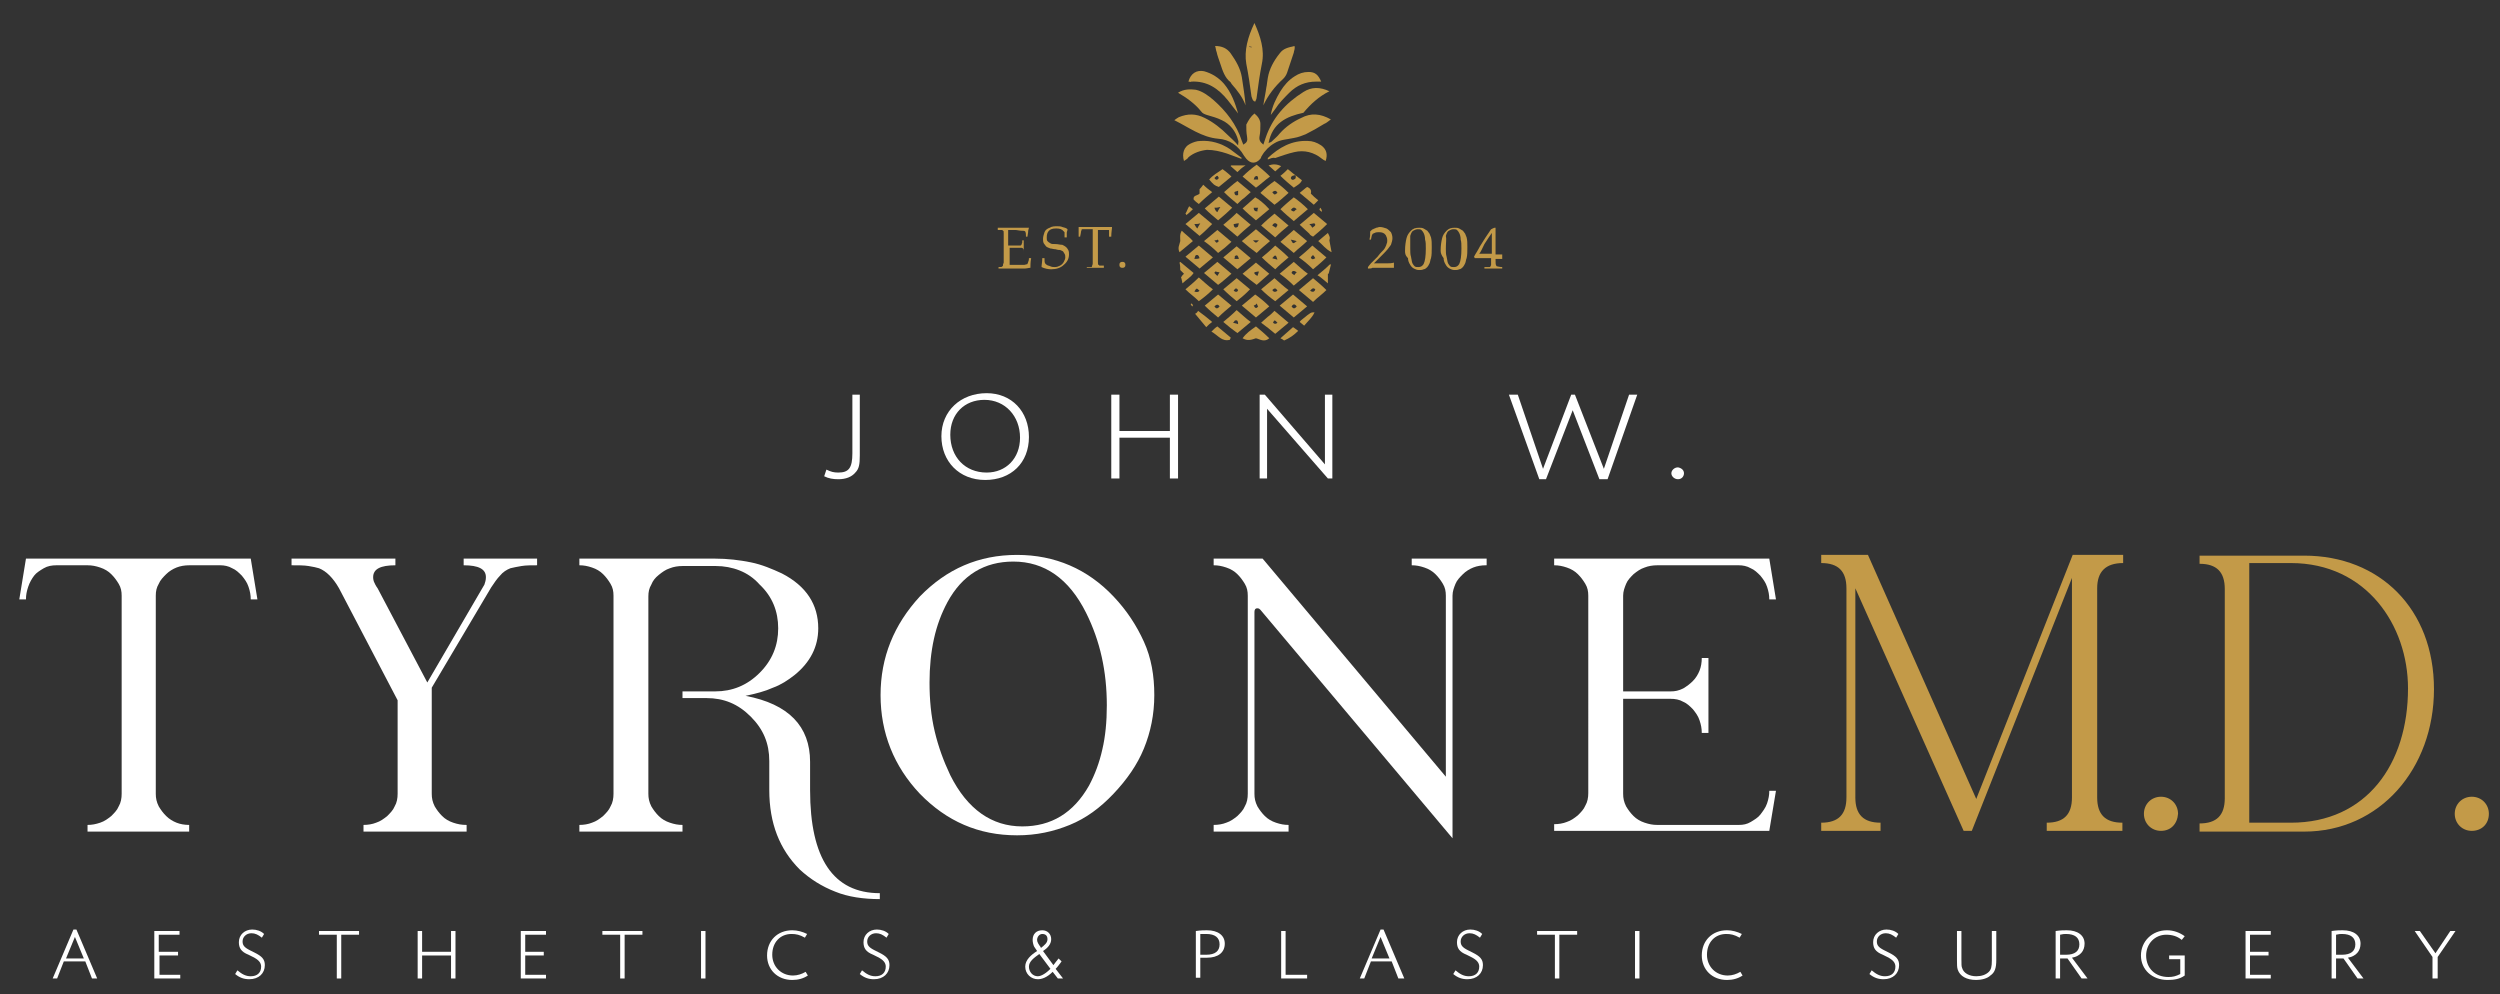 <?xml version="1.0" encoding="utf-8"?>
<!-- Generator: Adobe Illustrator 22.1.0, SVG Export Plug-In . SVG Version: 6.00 Build 0)  -->
<svg version="1.1" id="Layer_1" xmlns="http://www.w3.org/2000/svg" xmlns:xlink="http://www.w3.org/1999/xlink" x="0px" y="0px"
	 viewBox="0 0 337 134" style="enable-background:new 0 0 337 134;" xml:space="preserve">
<rect x="0" y="0" width="337" height="134" fill="#333333" stroke="none"/>
<style type="text/css">
	.st0{fill:#FFFFFF;}
	.st1{fill:#C39A48;}
</style>
<g>
	<g>
		<path class="st0" d="M12.4,131.9l-0.9-2.3H8.6l-0.9,2.3H7.1l2.8-6.6h0.4l2.8,6.6H12.4z M10.1,126.3l-1.2,2.9h2.4L10.1,126.3z"/>
		<path class="st0" d="M20.8,131.9v-6.4h3.4v0.5h-2.8v2.3H24v0.5h-2.5v2.6h2.8v0.5H20.8z"/>
		<path class="st0" d="M32,130.8c0.6,0.5,1.1,0.8,1.8,0.8c0.9,0,1.4-0.5,1.4-1.3c0-0.5-0.3-0.9-1.1-1.3l-0.6-0.3
			c-1-0.4-1.3-0.9-1.3-1.7c0-1,0.8-1.7,1.8-1.7c0.6,0,1.2,0.2,1.6,0.6l-0.3,0.5c-0.5-0.4-0.9-0.6-1.4-0.6c-0.7,0-1.2,0.5-1.2,1.1
			c0,0.5,0.2,0.8,1,1.2l0.6,0.3c1,0.5,1.4,0.9,1.4,1.7c0,1.1-0.8,1.9-2.1,1.9c-0.7,0-1.3-0.2-1.9-0.7L32,130.8z"/>
		<path class="st0" d="M45.4,131.9V126H43v-0.5h5.4v0.5H46v5.9H45.4z"/>
		<path class="st0" d="M60.8,131.9v-3.1h-3.9v3.1h-0.6v-6.4h0.6v2.8h3.9v-2.8h0.6v6.4H60.8z"/>
		<path class="st0" d="M70.2,131.9v-6.4h3.4v0.5h-2.8v2.3h2.5v0.5h-2.5v2.6h2.8v0.5H70.2z"/>
		<path class="st0" d="M83.6,131.9V126h-2.4v-0.5h5.4v0.5h-2.4v5.9H83.6z"/>
		<path class="st0" d="M94.5,131.9v-6.4h0.6v6.4H94.5z"/>
		<path class="st0" d="M108.9,131.5c-0.6,0.4-1.3,0.6-2.1,0.6c-2,0-3.4-1.4-3.4-3.3c0-2,1.4-3.4,3.4-3.4c0.7,0,1.4,0.2,2,0.5
			l-0.3,0.5c-0.7-0.4-1.2-0.5-1.8-0.5c-1.5,0-2.6,1.1-2.6,2.8c0,1.6,1.2,2.8,2.8,2.8c0.6,0,1.2-0.2,1.7-0.5L108.9,131.5z"/>
		<path class="st0" d="M116.2,130.8c0.6,0.5,1.1,0.8,1.8,0.8c0.9,0,1.4-0.5,1.4-1.3c0-0.5-0.3-0.9-1.1-1.3l-0.6-0.3
			c-1-0.4-1.3-0.9-1.3-1.7c0-1,0.8-1.7,1.8-1.7c0.6,0,1.2,0.2,1.6,0.6l-0.3,0.5c-0.5-0.4-0.9-0.6-1.4-0.6c-0.7,0-1.2,0.5-1.2,1.1
			c0,0.5,0.2,0.8,1,1.2l0.6,0.3c1,0.5,1.4,0.9,1.4,1.7c0,1.1-0.8,1.9-2.1,1.9c-0.7,0-1.3-0.2-1.9-0.7L116.2,130.8z"/>
		<path class="st0" d="M139.8,128.2l-0.4-0.6c-0.1-0.2-0.2-0.6-0.2-0.9c0-0.8,0.5-1.3,1.3-1.3c0.7,0,1.2,0.5,1.2,1.2
			c0,0.7-0.5,1.2-1.1,1.6l1.4,1.9c0.2-0.3,0.4-0.5,0.7-0.9l0.4,0.4c-0.3,0.4-0.5,0.7-0.8,1l1,1.3h-0.7l-0.7-0.9c-0.8,0.8-1.5,1-2,1
			c-0.9,0-1.7-0.7-1.7-1.7C138.2,129.4,139,128.7,139.8,128.2z M141.6,130.6l-1.5-2c-0.7,0.5-1.4,1-1.4,1.7c0,0.7,0.5,1.3,1.2,1.3
			C140.1,131.6,140.7,131.5,141.6,130.6z M140.3,127.8c0.5-0.4,0.9-0.7,0.9-1.2c0-0.5-0.3-0.7-0.7-0.7c-0.4,0-0.7,0.4-0.7,0.8
			c0,0.3,0.2,0.6,0.5,1L140.3,127.8z"/>
		<path class="st0" d="M161.2,131.9v-6.4c0.7-0.1,1.1-0.1,1.5-0.1c1.5,0,2.4,0.7,2.4,1.8c0,1.2-0.9,1.9-2.4,1.9c-0.2,0-0.6,0-0.9,0
			v2.7H161.2z M161.8,128.7c0.3,0,0.5,0,0.8,0c1.2,0,1.8-0.5,1.8-1.4c0-0.9-0.6-1.4-1.8-1.4c-0.2,0-0.4,0-0.8,0V128.7z"/>
		<path class="st0" d="M172.7,131.9v-6.4h0.6v5.9h2.9v0.5H172.7z"/>
		<path class="st0" d="M188.5,131.9l-0.9-2.3h-2.8l-0.9,2.3h-0.6l2.8-6.6h0.4l2.8,6.6H188.5z M186.1,126.3l-1.2,2.9h2.4L186.1,126.3
			z"/>
		<path class="st0" d="M196.2,130.8c0.6,0.5,1.1,0.8,1.8,0.8c0.9,0,1.4-0.5,1.4-1.3c0-0.5-0.3-0.9-1.1-1.3l-0.6-0.3
			c-1-0.4-1.3-0.9-1.3-1.7c0-1,0.8-1.7,1.8-1.7c0.6,0,1.2,0.2,1.6,0.6l-0.3,0.5c-0.5-0.4-0.9-0.6-1.4-0.6c-0.7,0-1.2,0.5-1.2,1.1
			c0,0.5,0.2,0.8,1,1.2l0.6,0.3c1,0.5,1.4,0.9,1.4,1.7c0,1.1-0.8,1.9-2.1,1.9c-0.7,0-1.3-0.2-1.9-0.7L196.2,130.8z"/>
		<path class="st0" d="M209.6,131.9V126h-2.4v-0.5h5.4v0.5h-2.4v5.9H209.6z"/>
		<path class="st0" d="M220.4,131.9v-6.4h0.6v6.4H220.4z"/>
		<path class="st0" d="M234.9,131.5c-0.6,0.4-1.3,0.6-2.1,0.6c-2,0-3.4-1.4-3.4-3.3c0-2,1.4-3.4,3.4-3.4c0.7,0,1.4,0.2,2,0.5
			l-0.3,0.5c-0.7-0.4-1.2-0.5-1.8-0.5c-1.5,0-2.6,1.1-2.6,2.8c0,1.6,1.2,2.8,2.8,2.8c0.6,0,1.2-0.2,1.7-0.5L234.9,131.5z"/>
		<path class="st0" d="M252.3,130.8c0.6,0.5,1.1,0.8,1.8,0.8c0.9,0,1.4-0.5,1.4-1.3c0-0.5-0.3-0.9-1.1-1.3l-0.6-0.3
			c-1-0.4-1.3-0.9-1.3-1.7c0-1,0.8-1.7,1.8-1.7c0.6,0,1.2,0.2,1.6,0.6l-0.3,0.5c-0.5-0.4-0.9-0.6-1.4-0.6c-0.7,0-1.2,0.5-1.2,1.1
			c0,0.5,0.2,0.8,1,1.2l0.6,0.3c1,0.5,1.4,0.9,1.4,1.7c0,1.1-0.8,1.9-2.1,1.9c-0.7,0-1.3-0.2-1.9-0.7L252.3,130.8z"/>
		<path class="st0" d="M268.5,125.5h0.6v3.9c0,1.1-0.2,1.7-0.8,2.1c-0.4,0.4-1.2,0.6-1.9,0.6c-1.3,0-2.2-0.5-2.5-1.4
			c-0.1-0.3-0.1-0.7-0.1-1.3v-3.9h0.6v3.8c0,0.7,0,1,0.1,1.2c0.2,0.7,1,1.1,1.9,1.1c0.7,0,1.3-0.2,1.7-0.6c0.3-0.3,0.4-0.7,0.4-1.5
			V125.5z"/>
		<path class="st0" d="M280.6,131.9l-1.9-2.7h-0.1c-0.2,0-0.6,0-0.9,0v2.7h-0.6v-6.4c0.7-0.1,1.1-0.1,1.5-0.1c1.5,0,2.4,0.7,2.4,1.8
			c0,1-0.6,1.7-1.7,1.9l2.1,2.8H280.6z M277.7,128.7c0.3,0,0.5,0,0.8,0c1.2,0,1.8-0.5,1.8-1.4c0-0.9-0.6-1.4-1.8-1.4
			c-0.2,0-0.4,0-0.8,0.1V128.7z"/>
		<path class="st0" d="M293.8,129.3h-1.4v-0.5h2.1v2.7c-0.7,0.5-1.5,0.6-2.3,0.6c-2.1,0-3.6-1.4-3.6-3.3c0-1.9,1.5-3.4,3.5-3.4
			c0.9,0,1.7,0.3,2.4,0.8l-0.4,0.5c-0.6-0.5-1.3-0.7-2.1-0.7c-1.5,0-2.7,1.2-2.7,2.8c0,1.7,1.2,2.9,3,2.9c0.6,0,1-0.1,1.6-0.4V129.3
			z"/>
		<path class="st0" d="M302.7,131.9v-6.4h3.4v0.5h-2.8v2.3h2.5v0.5h-2.5v2.6h2.8v0.5H302.7z"/>
		<path class="st0" d="M317.8,131.9l-1.9-2.7h-0.1c-0.2,0-0.6,0-0.9,0v2.7h-0.6v-6.4c0.7-0.1,1.1-0.1,1.5-0.1c1.5,0,2.4,0.7,2.4,1.8
			c0,1-0.6,1.7-1.7,1.9l2.1,2.8H317.8z M314.9,128.7c0.3,0,0.5,0,0.8,0c1.2,0,1.8-0.5,1.8-1.4c0-0.9-0.6-1.4-1.8-1.4
			c-0.2,0-0.4,0-0.8,0.1V128.7z"/>
		<path class="st0" d="M327.9,131.9V129l-2.4-3.5h0.7l2.1,3l2-3h0.7l-2.4,3.5v2.9H327.9z"/>
	</g>
</g>
<g>
	<path class="st0" d="M114.8,53.2h1.1v8.2c0,1.2-0.1,1.8-0.6,2.3c-0.5,0.6-1.3,0.9-2.3,0.9c-0.7,0-1.3-0.1-1.9-0.4l0.3-0.9
		c0.6,0.3,1,0.4,1.6,0.4c1.4,0,1.9-0.6,1.9-2.6V53.2z"/>
	<path class="st0" d="M126.9,58.8c0-3.4,2.6-5.8,6.1-5.8c3.4,0,5.7,2.5,5.7,5.9c0,3.5-2.4,5.8-5.9,5.8
		C129.3,64.7,126.9,62.2,126.9,58.8z M137.5,59c0-2.9-2-5.1-4.8-5.1c-2.7,0-4.6,1.9-4.6,4.7c0,3,2,5.1,4.9,5.1
		C135.6,63.7,137.5,61.8,137.5,59z"/>
	<path class="st0" d="M157.7,64.5V59h-6.8v5.5h-1.1V53.2h1.1v4.9h6.8v-4.9h1.1v11.3H157.7z"/>
	<path class="st0" d="M179,64.5l-8.2-9.4v9.4h-1V53.2h0.7l8.1,9.4v-9.4h1v11.3H179z"/>
	<path class="st0" d="M215.6,64.6l-3.6-9.3l-3.6,9.3h-0.9l-4.1-11.4h1.2l3.4,10l3.8-10h0.5l3.9,10l3.4-10h1.1l-4,11.4H215.6z"/>
	<path class="st0" d="M227,63.8c0,0.4-0.3,0.8-0.8,0.8c-0.5,0-0.9-0.4-0.9-0.8c0-0.4,0.4-0.8,0.9-0.8C226.7,63.1,227,63.4,227,63.8z
		"/>
</g>
<path class="st0" d="M33.8,80.8c0-0.6-0.1-1.1-0.3-1.7c-0.2-0.6-0.5-1-0.9-1.5c-0.4-0.4-0.8-0.8-1.3-1c-0.5-0.3-1.1-0.4-1.6-0.4
	h-4.2c-0.6,0-1.2,0.1-1.7,0.3c-0.5,0.2-1,0.5-1.4,0.9c-0.4,0.4-0.8,0.8-1,1.3c-0.3,0.5-0.4,1-0.4,1.6V107c0,0.6,0.1,1.1,0.4,1.7
	c0.3,0.5,0.6,0.9,1,1.3c0.4,0.4,0.9,0.7,1.4,0.9c0.5,0.2,1.1,0.3,1.7,0.3v0.9H11.8v-0.9c0.6,0,1.1-0.1,1.7-0.3
	c0.6-0.2,1-0.5,1.5-0.9c0.4-0.4,0.8-0.8,1-1.3c0.3-0.5,0.4-1.1,0.4-1.7V80.3c0-0.6-0.1-1.1-0.4-1.6c-0.3-0.5-0.6-0.9-1-1.3
	c-0.4-0.4-0.9-0.7-1.5-0.9c-0.6-0.2-1.1-0.3-1.7-0.3H7.6c-0.6,0-1.2,0.1-1.7,0.4c-0.5,0.3-1,0.6-1.3,1C4.3,78,4,78.5,3.8,79.1
	c-0.2,0.6-0.3,1.1-0.3,1.7H2.6l0.9-5.5h30.3l0.9,5.5H33.8z"/>
<path class="st0" d="M72.5,76.2c-0.9,0-1.6,0-2.2,0.1s-1.1,0.2-1.5,0.3c-0.5,0.2-1,0.5-1.4,1c-0.4,0.4-0.8,1-1.2,1.6l-8,13.5V107
	c0,0.6,0.1,1.1,0.4,1.7c0.3,0.5,0.6,0.9,1,1.3c0.4,0.4,0.9,0.7,1.5,0.9c0.6,0.2,1.1,0.3,1.8,0.3v0.9H49v-0.9c0.6,0,1.2-0.1,1.7-0.3
	c0.6-0.2,1-0.5,1.5-0.9c0.4-0.4,0.8-0.8,1-1.3c0.3-0.5,0.4-1.1,0.4-1.7V94.4l-7.9-15.1C44.9,77.9,44,77,43,76.6
	c-0.3-0.1-0.8-0.2-1.4-0.3c-0.6-0.1-1.4-0.1-2.3-0.1v-0.9h14v0.9c-2,0-3,0.5-3,1.6c0,0.1,0,0.3,0.1,0.6c0.1,0.2,0.2,0.5,0.5,0.9
	L57.6,92l7.7-13.2c0.1-0.3,0.2-0.6,0.2-1c0-1.1-1-1.6-3-1.6v-0.9h9.9V76.2z"/>
<path class="st0" d="M118.6,121.2c-2.2,0-4.3-0.3-6-1c-1.8-0.7-3.4-1.7-4.8-3c-2.7-2.7-4.1-6.2-4.1-10.7v-3.9c0-2.4-0.8-4.3-2.5-6
	c-1.7-1.7-3.6-2.5-6-2.5H92v-0.9h4.4c2.3,0,4.3-0.8,6-2.5c1.7-1.7,2.5-3.7,2.5-6c0-2.3-0.8-4.3-2.5-5.9c-0.8-0.9-1.7-1.5-2.7-1.9
	c-1-0.4-2.1-0.6-3.2-0.6H92c-0.6,0-1.2,0.1-1.7,0.3c-0.6,0.2-1,0.5-1.5,0.9s-0.8,0.8-1,1.3c-0.3,0.5-0.4,1-0.4,1.6V107
	c0,0.6,0.1,1.1,0.4,1.7c0.3,0.5,0.6,0.9,1,1.3s0.9,0.7,1.5,0.9c0.6,0.2,1.1,0.3,1.7,0.3v0.9H78.1v-0.9c0.6,0,1.2-0.1,1.7-0.3
	c0.6-0.2,1-0.5,1.5-0.9c0.4-0.4,0.8-0.8,1-1.3c0.3-0.5,0.4-1.1,0.4-1.7V80.3c0-0.6-0.1-1.1-0.4-1.6s-0.6-0.9-1-1.3
	c-0.4-0.4-0.9-0.7-1.5-0.9c-0.6-0.2-1.1-0.3-1.7-0.3v-0.9h18.2c1.8,0,3.4,0.2,4.9,0.5c1.5,0.3,2.9,0.9,4.2,1.5
	c3.3,1.7,4.9,4.2,4.9,7.4c0,2.5-1.1,4.6-3.2,6.3c-0.9,0.7-1.8,1.3-2.9,1.7c-1.1,0.5-2.3,0.8-3.7,1.1c5.8,1.1,8.7,4.1,8.7,8.9v3.8
	c0,9.2,3.1,13.9,9.4,13.9V121.2z"/>
<path class="st0" d="M155.6,93.7c0,2.6-0.5,5-1.4,7.2c-0.9,2.2-2.3,4.2-4.1,6.1c-1.8,1.9-3.7,3.3-5.9,4.2c-2.2,0.9-4.5,1.4-7.1,1.4
	c-5.2,0-9.5-1.9-13.1-5.6c-3.5-3.7-5.3-8.2-5.3-13.3c0-5.1,1.8-9.5,5.3-13.3c3.6-3.7,7.9-5.6,13.1-5.6c5.1,0,9.5,1.9,13,5.6
	c1.8,1.9,3.1,3.9,4.1,6.1C155.2,88.7,155.6,91.1,155.6,93.7z M149.2,95.1c0-4.6-0.9-8.7-2.8-12.5c-2.3-4.6-5.6-6.9-9.8-6.9
	c-3.9,0-6.9,1.8-8.9,5.5c-0.8,1.5-1.4,3.1-1.8,4.9c-0.4,1.8-0.6,3.8-0.6,5.9c0,2.3,0.2,4.5,0.7,6.6c0.5,2.1,1.2,4,2.1,5.9
	c2.3,4.6,5.6,6.9,9.7,6.9c3.9,0,6.9-1.8,9-5.5c0.8-1.5,1.4-3.1,1.8-4.9C149,99.3,149.2,97.3,149.2,95.1z"/>
<path class="st0" d="M200.3,76.2c-0.6,0-1.2,0.1-1.7,0.3c-0.5,0.2-1,0.5-1.4,0.9c-0.4,0.4-0.8,0.8-1,1.3s-0.4,1-0.4,1.6V113
	l-25.9-30.8c-0.1-0.1-0.2-0.2-0.4-0.2c-0.3,0-0.4,0.2-0.4,0.5V107c0,0.6,0.1,1.1,0.4,1.7c0.3,0.5,0.6,0.9,1,1.3
	c0.4,0.4,0.9,0.7,1.5,0.9c0.6,0.2,1.1,0.3,1.7,0.3v0.9h-10.1v-0.9c0.6,0,1.2-0.1,1.7-0.3c0.6-0.2,1-0.5,1.5-0.9
	c0.4-0.4,0.8-0.8,1-1.3c0.3-0.5,0.4-1.1,0.4-1.7V80.3c0-0.6-0.1-1.1-0.4-1.6s-0.6-0.9-1-1.3c-0.4-0.4-0.9-0.7-1.5-0.9
	c-0.6-0.2-1.1-0.3-1.7-0.3v-0.9h6.6l24.7,29.4V80.3c0-0.6-0.1-1.1-0.4-1.6s-0.6-0.9-1-1.3c-0.4-0.4-0.9-0.7-1.5-0.9
	c-0.6-0.2-1.1-0.3-1.7-0.3v-0.9h10.1V76.2z"/>
<path class="st0" d="M238.5,112h-29v-0.9c0.6,0,1.2-0.1,1.7-0.3c0.6-0.2,1-0.5,1.5-0.9c0.4-0.4,0.8-0.8,1-1.3
	c0.3-0.5,0.4-1.1,0.4-1.7V80.3c0-0.6-0.1-1.1-0.4-1.6s-0.6-0.9-1-1.3c-0.4-0.4-0.9-0.7-1.5-0.9c-0.6-0.2-1.1-0.3-1.7-0.3v-0.9h29
	l0.9,5.5h-0.9c0-0.6-0.1-1.1-0.3-1.7c-0.2-0.6-0.5-1-0.9-1.5c-0.4-0.4-0.8-0.8-1.3-1c-0.5-0.3-1.1-0.4-1.6-0.4h-11
	c-0.6,0-1.2,0.1-1.7,0.3c-0.6,0.2-1,0.5-1.5,0.9c-0.4,0.4-0.8,0.8-1,1.3s-0.4,1-0.4,1.6v12.9h6.4c0.6,0,1.1-0.1,1.7-0.4
	c0.5-0.3,0.9-0.6,1.3-1c0.4-0.4,0.7-0.9,0.9-1.4c0.2-0.5,0.3-1.1,0.3-1.7h0.9v10.1h-0.9c0-0.6-0.1-1.1-0.3-1.7
	c-0.2-0.6-0.5-1-0.9-1.5c-0.4-0.4-0.8-0.8-1.3-1c-0.5-0.3-1.1-0.4-1.7-0.4h-6.4V107c0,0.6,0.1,1.1,0.4,1.7c0.3,0.5,0.6,0.9,1,1.3
	c0.4,0.4,0.9,0.7,1.5,0.9c0.6,0.2,1.1,0.3,1.7,0.3h11c0.6,0,1.1-0.1,1.6-0.4s1-0.6,1.3-1s0.7-0.9,0.9-1.5c0.2-0.6,0.3-1.1,0.3-1.7
	h0.9L238.5,112z"/>
<path class="st1" d="M282.7,79.3v28.2c0,2.3,1.1,3.4,3.4,3.4v1.1h-10.2v-1.1c2.3,0,3.4-1.1,3.4-3.4c0-1.5,0-19.3,0-29.6L265.8,112
	h-1.1c0,0-11.6-26-14.6-32.7v28.2c0,2.3,1.1,3.4,3.4,3.4v1.1h-8v-1.1c2.3,0,3.4-1.1,3.4-3.4c0-1.5,0-18.2,0-28.2
	c0-2.3-1.1-3.4-3.4-3.4v-1.1h6.3l14.6,32.9l13-32.9h6.8v1.1C283.8,75.9,282.7,77.1,282.7,79.3z"/>
<path class="st1" d="M291.3,112c-1.3,0-2.3-1-2.3-2.3c0-1.3,1-2.3,2.3-2.3s2.3,1,2.3,2.3C293.5,111.1,292.6,112,291.3,112z"/>
<path class="st1" d="M328.1,92.9c0,10.7-7.3,19.2-17.5,19.2s-14.1,0-14.1,0v-1.1c2.3,0,3.4-1.1,3.4-3.4c0-2.3,0-26,0-28.2
	c0-2.3-1.1-3.4-3.4-3.4v-1.1c0,0,3.9,0,14.1,0S328.1,82.1,328.1,92.9z M303.2,110.9h5.6c10.2,0,15.8-7.9,15.8-18.1
	c0-8.5-5.6-16.9-15.8-16.9h-5.6V110.9z"/>
<path class="st1" d="M333.2,112c-1.3,0-2.3-1-2.3-2.3c0-1.3,1-2.3,2.3-2.3c1.3,0,2.3,1,2.3,2.3C335.5,111.1,334.5,112,333.2,112z"/>
<g>
	<path class="st1" d="M169.1,15.3c0.5,0.4,0.8,0.9,0.8,1.4c0,0.5,0,1.1-0.1,1.6c-0.1,0.5,0,0.8,0.5,1.2c0.1-0.3,0.2-0.6,0.3-0.9
		c0.9-2.7,2.7-4.7,5.1-6.2c1.1-0.7,2.2-0.7,3.5-0.1c-1.4,0.7-2.5,1.7-3.5,2.9c-2.3,0.5-4.2,1.4-4.7,4.1c0.1-0.1,0.3-0.1,0.4-0.2
		c0.4-0.4,0.8-0.7,1.1-1.1c0.8-0.9,1.8-1.6,2.9-2.1c1.3-0.7,2.6-0.6,4,0.2c-0.3,0.2-0.6,0.5-0.9,0.6c-0.8,0.5-1.7,1-2.5,1.4
		c-0.5,0.2-1,0.4-1.6,0.5c-0.9,0.2-1.8,0.2-2.6,0.7c-0.7,0.4-1.3,1-1.7,1.7c-0.1,0.1-0.1,0.3-0.2,0.4c-0.6,0.7-1.3,0.7-1.9,0
		c-0.1-0.1-0.2-0.3-0.3-0.4c-0.8-1.4-2-2.2-3.5-2.3c-2.2-0.2-3.9-1.5-5.9-2.5c0.3-0.2,0.4-0.3,0.6-0.4c1.2-0.5,2.3-0.5,3.5,0.1
		c1.2,0.6,2.2,1.4,3.1,2.3c0.4,0.4,0.9,0.8,1.4,1.4c0-0.4,0.1-0.5,0-0.7c-0.3-1.2-1.1-2.2-2.2-2.7c-0.6-0.3-1.3-0.5-2-0.7
		c-0.3-0.1-0.6-0.2-0.8-0.5c-0.8-1-1.9-1.8-3.1-2.5c0.8-0.5,1.6-0.5,2.4-0.4c0.9,0.2,1.7,0.8,2.4,1.4c1.7,1.5,3.1,3.3,3.8,5.5
		c0.1,0.2,0.1,0.3,0.2,0.5c0.5-0.3,0.6-0.5,0.5-1.1c-0.1-0.5-0.1-1.1-0.1-1.6C168.3,16.2,168.6,15.7,169.1,15.3z M178.4,15.8
		L178.4,15.8L178.4,15.8L178.4,15.8z"/>
	<path class="st1" d="M169.1,3.1c0.8,1.8,1.4,3.6,1,5.5c-0.3,1.5-0.5,3-0.7,4.5c0,0.2-0.1,0.4-0.2,0.6c-0.4-0.1-0.4-0.5-0.5-0.7
		c-0.2-1.5-0.4-2.9-0.7-4.4C167.7,6.8,168.2,5,169.1,3.1z M168.7,6.4c0,0,0-0.1,0-0.1c-0.1,0-0.2,0-0.3-0.1c0,0,0,0.1,0,0.1
		C168.5,6.3,168.6,6.4,168.7,6.4z"/>
	<path class="st1" d="M167.9,14.2c-0.4-1.1-1.1-2-1.9-2.9c0-0.1-0.1-0.1-0.1-0.2c-0.8-0.6-1.1-1.6-1.4-2.5c-0.2-0.6-0.4-1.1-0.5-1.6
		c-0.1-0.2-0.1-0.5-0.2-0.8c0.9,0,1.6,0.3,2.1,1c0.7,1,1.3,2,1.5,3.2C167.6,11.7,167.8,13,167.9,14.2z"/>
	<path class="st1" d="M170.3,14.2c0.1-0.8,0.3-1.6,0.4-2.4c0.1-0.4,0.1-0.8,0.2-1.3c0.2-1.2,0.8-2.3,1.6-3.3c0.5-0.7,1.2-0.8,2-1
		c0.1,0.4-0.1,0.7-0.1,0.9c-0.3,0.9-0.6,1.8-0.9,2.7c-0.1,0.3-0.3,0.6-0.5,0.8C171.8,11.7,170.9,12.9,170.3,14.2z"/>
	<path class="st1" d="M160.2,11c0.3-1.1,1.1-1.6,2.1-1.4c1.1,0.3,2,0.9,2.7,1.7c1,1.2,1.5,2.6,1.9,4c-0.5-0.6-0.9-1.2-1.4-1.8
		c-1.3-1.6-2.8-2.6-4.9-2.5C160.5,11.1,160.4,11,160.2,11z"/>
	<path class="st1" d="M159.6,21.7c-0.3-1,0-1.9,0.8-2.3c0.4-0.2,0.9-0.4,1.4-0.4c1.4-0.1,2.8,0.3,4,1.1c0.5,0.4,1.1,0.8,1.6,1.2
		c0,0-0.1,0.1-0.1,0.1c-0.6-0.2-1.3-0.5-1.9-0.7c-0.9-0.3-1.8-0.5-2.7-0.5c-0.9,0.1-1.8,0.4-2.5,1C160.1,21.4,159.9,21.5,159.6,21.7
		z"/>
	<path class="st1" d="M170.9,21.5c0-0.1,0-0.2,0-0.2c1.5-1.4,3.2-2.4,5.4-2.3c0.6,0,1.2,0.2,1.8,0.6c0.7,0.5,0.9,1.2,0.6,2.1
		c-0.2-0.1-0.4-0.2-0.5-0.3c-1.1-0.9-2.4-1.2-3.7-0.9c-0.9,0.2-1.7,0.5-2.6,0.8C171.5,21.2,171.2,21.4,170.9,21.5z"/>
	<path class="st1" d="M171.3,15.5c0.2-1.2,0.7-2.2,1.3-3.2c0.5-0.8,1.1-1.5,1.9-2c0.6-0.4,1.2-0.6,1.9-0.6c0.9,0,1.3,0.4,1.7,1.3
		c-0.3,0-0.5,0-0.7,0c-1.4,0-2.6,0.5-3.6,1.5c-0.7,0.7-1.4,1.4-1.9,2.2C171.7,15,171.5,15.2,171.3,15.5z"/>
	<path class="st1" d="M174.4,35.3c0.7,0.6,1.2,1.1,1.9,1.6c-0.7,0.6-1.2,1-1.9,1.6c-0.6-0.6-1.2-1.1-1.9-1.6
		C173.2,36.3,173.8,35.8,174.4,35.3z M174.8,36.7c-0.3-0.2-0.6-0.3-0.7,0.1c0.1,0.1,0.2,0.2,0.4,0.3C174.5,37,174.6,36.9,174.8,36.7
		z"/>
	<path class="st1" d="M166.7,28.7c0.6,0.5,1.2,1,1.9,1.6c-0.6,0.5-1.2,1-1.8,1.6c-0.6-0.5-1.2-1-1.9-1.6
		C165.5,29.8,166.1,29.3,166.7,28.7z M166.3,30.2c0,0.4,0.2,0.6,0.5,0.4c0.1,0,0.1-0.2,0.2-0.5C166.7,30.1,166.5,30.2,166.3,30.2z"
		/>
	<path class="st1" d="M167.4,32.5c0.7-0.6,1.3-1.1,1.9-1.6c0.6,0.5,1.2,1,1.9,1.6c-0.6,0.5-1.2,1-1.8,1.6
		C168.7,33.6,168.1,33.1,167.4,32.5z M168.9,32.4c0.4,0.4,0.4,0.4,0.8,0C169.4,32.4,169.3,32.4,168.9,32.4z"/>
	<path class="st1" d="M176.3,28.2c-0.7,0.6-1.3,1.1-1.9,1.6c-0.6-0.5-1.2-1-1.8-1.6c0.6-0.6,1.2-1.1,1.8-1.6
		C175.1,27.1,175.7,27.6,176.3,28.2z M174.8,28.2c-0.3-0.3-0.5-0.3-0.8,0.1c0.1,0.1,0.3,0.2,0.4,0.2
		C174.5,28.5,174.6,28.3,174.8,28.2z"/>
	<path class="st1" d="M177,36.3c-0.6-0.6-1.2-1.1-1.9-1.6c0.6-0.5,1.2-1,1.8-1.6c0.6,0.5,1.2,1,1.9,1.6
		C178.2,35.3,177.6,35.8,177,36.3z M177.3,34.8c-0.3-0.5-0.3-0.5-0.6-0.1C176.8,35,177,35,177.3,34.8z"/>
	<path class="st1" d="M173.7,26c-0.7,0.6-1.2,1.1-1.9,1.6c-0.6-0.5-1.2-1-1.9-1.6c0.6-0.6,1.2-1.1,1.9-1.6
		C172.5,24.9,173.1,25.4,173.7,26z M172.2,26c-0.2-0.4-0.4-0.3-0.7-0.1C171.8,26.3,171.8,26.3,172.2,26z"/>
	<path class="st1" d="M171.1,28.2c-0.6,0.5-1.2,1-1.8,1.5c-0.6-0.5-1.2-1-1.8-1.6c0.6-0.5,1.1-1,1.7-1.5
		C169.6,26.8,170.4,27.4,171.1,28.2z M169,28c0,0.4,0.2,0.5,0.5,0.5c0-0.1,0-0.3,0.1-0.5C169.4,28,169.3,28,169,28z"/>
	<path class="st1" d="M175.1,39.1c0.7-0.6,1.3-1.1,1.9-1.6c0.6,0.5,1.2,1,1.8,1.6c-0.6,0.6-1.2,1-1.8,1.6
		C176.3,40.1,175.7,39.6,175.1,39.1z M176.6,39.2c0.3,0.2,0.6,0.2,0.7-0.2C177.1,38.8,176.9,38.8,176.6,39.2z"/>
	<path class="st1" d="M164.9,43.4c0.7-0.6,1.2-1,1.8-1.6c0.6,0.5,1.2,1.1,1.9,1.6c-0.6,0.5-1.2,1-1.8,1.5
		C166.1,44.4,165.6,44,164.9,43.4z M166.9,43.7c0-0.4-0.1-0.6-0.4-0.5c-0.1,0-0.1,0.2-0.3,0.3C166.5,43.6,166.7,43.6,166.9,43.7z"/>
	<path class="st1" d="M171.8,28.8c0.6,0.5,1.2,1,1.9,1.6c-0.6,0.5-1.2,1-1.8,1.6c-0.6-0.5-1.2-1-1.9-1.6
		C170.6,29.8,171.2,29.3,171.8,28.8z M171.5,30.4c0.2,0.1,0.3,0.2,0.5,0.3c0.1-0.2,0.2-0.3,0.2-0.4C172,30,171.7,30,171.5,30.4z"/>
	<path class="st1" d="M164.2,29.7c-0.6-0.5-1.2-1-1.8-1.6c0.6-0.5,1.2-1,1.9-1.6c0.6,0.5,1.2,1,1.8,1.5
		C165.4,28.7,164.8,29.2,164.2,29.7z M164.1,28.6c0.1-0.2,0.2-0.4,0.4-0.7c-0.4,0.1-0.5,0.1-0.8,0.1
		C163.8,28.3,163.9,28.5,164.1,28.6z"/>
	<path class="st1" d="M177,31.9c-0.2-0.1-0.4-0.2-0.5-0.4c-0.4-0.4-0.8-0.7-1.3-1.2c0.6-0.5,1.2-1,1.9-1.6c0.6,0.5,1.2,1,1.8,1.5
		C178.2,30.9,177.6,31.4,177,31.9z M177.3,30.3c0-0.1-0.1-0.1-0.1-0.2c-0.2,0-0.4,0.1-0.7,0.1c0.2,0.2,0.3,0.3,0.4,0.5
		C177.2,30.5,177.3,30.4,177.3,30.3z"/>
	<path class="st1" d="M171.1,41.3c-0.6,0.5-1.2,1-1.8,1.5c-0.6-0.5-1.2-1-1.9-1.6c0.6-0.5,1.2-1,1.8-1.5
		C169.9,40.2,170.5,40.7,171.1,41.3z M169,41.2c0.2,0.4,0.4,0.4,0.6,0.1c-0.1-0.1-0.1-0.2-0.2-0.4C169.3,41.1,169.2,41.1,169,41.2z"
		/>
	<path class="st1" d="M173.7,34.7c-0.6,0.5-1.2,1-1.8,1.6c-0.6-0.5-1.2-1-1.8-1.6c0.6-0.5,1.2-1,1.8-1.6
		C172.5,33.6,173.1,34.1,173.7,34.7z M172.2,35c-0.2-0.7-0.3-0.7-0.7-0.2C171.7,34.9,171.9,34.9,172.2,35z"/>
	<path class="st1" d="M171.8,37.5c0.7,0.6,1.2,1.1,1.9,1.6c-0.6,0.5-1.2,1-1.8,1.5c-0.7-0.5-1.3-1-1.9-1.6
		C170.6,38.5,171.2,38,171.8,37.5z M171.5,39.1c0.2,0.3,0.4,0.3,0.7,0.1C172,38.8,171.8,38.8,171.5,39.1z"/>
	<path class="st1" d="M161.6,40.6c-0.6-0.6-1.2-1-1.8-1.6c0.6-0.5,1.2-1,1.8-1.6c0.6,0.5,1.2,1.1,1.9,1.6
		C162.9,39.6,162.3,40.1,161.6,40.6z M161.7,39.2c-0.4-0.4-0.4-0.4-0.7,0.1C161.3,39.4,161.5,39.4,161.7,39.2z"/>
	<path class="st1" d="M169.3,25.3c-0.6-0.5-1.2-1-1.8-1.5c0.6-0.6,1.2-1.1,1.9-1.6c0.6,0.5,1.2,1,1.8,1.6
		C170.5,24.3,170,24.8,169.3,25.3z M169.6,24.2c0-0.4-0.1-0.6-0.4-0.4c-0.1,0-0.1,0.2-0.2,0.4C169.3,24.2,169.4,24.2,169.6,24.2z"/>
	<path class="st1" d="M172.6,32.6c0.7-0.6,1.2-1.1,1.8-1.6c0.6,0.5,1.2,1,1.8,1.5c-0.6,0.6-1.2,1-1.8,1.6
		C173.8,33.6,173.2,33.1,172.6,32.6z M174,32.3c0.3,0.6,0.3,0.6,0.8,0.2C174.5,32.4,174.4,32.4,174,32.3z"/>
	<path class="st1" d="M166.8,24.4c0.6,0.5,1.2,1,1.8,1.5c-0.3,0.3-0.6,0.5-0.9,0.8c-0.3,0.2-0.6,0.5-0.9,0.8c-0.6-0.5-1.2-1-1.8-1.6
		C165.6,25.4,166.1,24.9,166.8,24.4z M166.9,25.7c-0.2,0.1-0.4,0.1-0.5,0.2c0,0.4,0.2,0.5,0.5,0.4C166.9,26.1,166.9,26,166.9,25.7z"
		/>
	<path class="st1" d="M161.6,33.1c0.7,0.6,1.3,1.1,1.9,1.6c-0.6,0.5-1.2,1-1.8,1.5c-0.6-0.5-1.2-1-1.9-1.6
		C160.4,34.1,161,33.6,161.6,33.1z M161.7,34.8c-0.1-0.4-0.3-0.5-0.5-0.4c-0.1,0.1-0.1,0.2-0.2,0.5
		C161.3,34.9,161.5,34.9,161.7,34.8z"/>
	<path class="st1" d="M166,41.2c-0.6,0.5-1.2,1-1.8,1.6c-0.6-0.5-1.2-1-1.8-1.6c0.6-0.5,1.2-1,1.8-1.5
		C164.8,40.2,165.4,40.7,166,41.2z M164.4,41.3c-0.2-0.3-0.4-0.3-0.7,0C163.9,41.6,164.1,41.7,164.4,41.3z"/>
	<path class="st1" d="M168.6,34.8c-0.6,0.5-1.2,1-1.8,1.5c-0.6-0.5-1.2-1-1.9-1.6c0.6-0.5,1.2-1,1.8-1.5
		C167.3,33.7,167.9,34.2,168.6,34.8z M167,34.9c-0.1-0.4-0.2-0.6-0.5-0.4c-0.1,0,0,0.2-0.1,0.4C166.6,34.9,166.7,34.9,167,34.9z"/>
	<path class="st1" d="M164.2,38.4c-0.6-0.5-1.2-1-1.9-1.6c0.6-0.5,1.2-1,1.8-1.5c0.6,0.5,1.2,1,1.9,1.6
		C165.4,37.4,164.9,37.9,164.2,38.4z M163.8,36.6c0,0.1-0.1,0.1-0.1,0.2c0.1,0.1,0.2,0.2,0.4,0.4c0.1-0.2,0.2-0.3,0.3-0.5
		C164.1,36.7,164,36.6,163.8,36.6z"/>
	<path class="st1" d="M162.3,32.5c0.6-0.5,1.2-1,1.8-1.5c0.6,0.5,1.2,1,1.9,1.6c-0.3,0.3-0.6,0.5-0.9,0.8c-0.3,0.2-0.6,0.5-0.9,0.7
		C163.6,33.5,163,33,162.3,32.5z M163.7,32.4c0.3,0.4,0.3,0.4,0.6,0.1c-0.1-0.1-0.1-0.2-0.2-0.2C164,32.4,163.9,32.4,163.7,32.4z"/>
	<path class="st1" d="M173.7,43.5c-0.6,0.5-1.2,1-1.8,1.5c-0.6-0.5-1.2-1-1.9-1.5c0.3-0.3,0.6-0.5,0.9-0.8c0.3-0.2,0.6-0.5,0.9-0.8
		C172.4,42.4,173,42.9,173.7,43.5z M172.2,43.5c-0.4-0.4-0.4-0.4-0.6,0C171.8,43.7,172,43.7,172.2,43.5z"/>
	<path class="st1" d="M166.7,40.6c-0.6-0.5-1.2-1-1.8-1.6c0.6-0.5,1.2-1,1.8-1.5c0.6,0.5,1.2,1,1.8,1.5c-0.2,0.2-0.3,0.3-0.4,0.4
		C167.7,39.8,167.2,40.2,166.7,40.6z M166.3,39.2c0.3,0.2,0.5,0.2,0.6-0.1C166.7,38.8,166.5,38.8,166.3,39.2z"/>
	<path class="st1" d="M176.2,41.3c-0.6,0.5-1.2,1-1.8,1.5c-0.6-0.5-1.2-1-1.9-1.6c0.6-0.5,1.2-1,1.8-1.5
		C174.9,40.2,175.5,40.7,176.2,41.3z M174.8,41.3c-0.3-0.4-0.5-0.3-0.7,0C174.3,41.6,174.5,41.7,174.8,41.3z"/>
	<path class="st1" d="M167.5,36.9c0.6-0.5,1.2-1,1.8-1.5c0.6,0.5,1.2,1,1.8,1.5c-0.6,0.5-1.1,1-1.7,1.5
		C168.7,37.9,168.1,37.4,167.5,36.9z M169.1,36.7c0,0.1,0,0.1,0,0.2c0.1,0.1,0.2,0.2,0.4,0.3c0.1-0.2,0.1-0.3,0.2-0.6
		C169.4,36.6,169.2,36.7,169.1,36.7z"/>
	<path class="st1" d="M161.7,31.8c-0.6-0.5-1.2-1-1.9-1.6c0.6-0.5,1.2-1,1.8-1.5c0.6,0.5,1.2,1,1.8,1.5
		C162.8,30.8,162.3,31.3,161.7,31.8z M161.4,30.8c0.1-0.2,0.2-0.4,0.4-0.7c-0.3,0.1-0.5,0.1-0.8,0.1
		C161.1,30.4,161.2,30.6,161.4,30.8z"/>
	<path class="st1" d="M166,23.8c-0.6,0.5-1.2,1-1.7,1.4c-0.6-0.2-0.7-0.3-1.3-1c0.5-0.6,1.1-0.9,1.8-1.4
		C165.2,23.1,165.6,23.4,166,23.8z M163.7,24c0.2,0.3,0.4,0.3,0.6,0C164.1,23.6,164.1,23.6,163.7,24z"/>
	<path class="st1" d="M169.3,45.6c-0.6,0.2-1.1,0.4-1.8,0c0.5-0.7,1.1-1.1,1.8-1.6c0.6,0.5,1.2,1,1.8,1.6
		C170.4,46.2,169.8,45.7,169.3,45.6z"/>
	<path class="st1" d="M174.6,23.6c0.3,0.2,0.6,0.5,0.9,0.7c-0.2,0.5-0.7,0.7-1.1,1c-0.6-0.5-1.2-1-1.8-1.6c0.4-0.3,0.7-0.6,1-0.9
		C174,23.1,174.3,23.4,174.6,23.6c-0.2,0.1-0.5,0-0.6,0.4c0.1,0.3,0.3,0.3,0.6,0.1C174.7,23.9,174.7,23.8,174.6,23.6z"/>
	<path class="st1" d="M162.2,24.9c0.4,0.4,0.8,0.7,1.2,1c-0.6,0.5-1.2,1-1.8,1.6c-0.3-0.2-0.5-0.4-0.7-0.6c-0.1-0.6,0.5-0.5,0.8-0.8
		c0-0.2,0-0.4,0-0.6C161.8,25.4,162,25.2,162.2,24.9z"/>
	<path class="st1" d="M160.8,32.5c-0.6,0.5-1.2,1-1.8,1.5c-0.3-0.6,0-1,0.1-1.5c0-0.5-0.1-0.9,0.2-1.4
		C159.8,31.6,160.4,32,160.8,32.5z"/>
	<path class="st1" d="M175.2,26c0.4-0.3,0.7-0.6,1-0.8c0.5,0.2,0.6,0.5,0.5,0.9c0.3,0.3,0.6,0.6,1,0.9c-0.2,0.2-0.4,0.4-0.6,0.6
		C176.4,27,175.8,26.5,175.2,26z"/>
	<path class="st1" d="M159.4,38.2c-0.1-0.4-0.1-0.6-0.2-0.8c0.1-0.2,0.2-0.3,0.4-0.5c-0.2-0.2-0.3-0.3-0.5-0.5c0-0.3,0-0.6-0.1-1
		c0,0,0.1-0.1,0.1-0.1c0.6,0.5,1.2,1,1.8,1.5C160.5,37.4,159.9,37.7,159.4,38.2z"/>
	<path class="st1" d="M179.2,32.4c0.1,0.6,0.2,1,0.3,1.6c-0.8-0.4-1.2-1-1.8-1.5c0.5-0.4,0.9-0.8,1.3-1.1
		C179.3,32,179.3,32,179.2,32.4z"/>
	<path class="st1" d="M165.8,45.8c-1.1,0.3-1.6-0.6-2.5-1.1c0.3-0.3,0.5-0.5,0.8-0.7c0.6,0.5,1.2,1,1.8,1.5
		C165.9,45.6,165.8,45.7,165.8,45.8z"/>
	<path class="st1" d="M179.4,35.7c-0.1,0.4-0.2,0.8-0.3,1.2c0,0,0,0-0.1,0c0,0.4,0,0.7,0,1.3c-0.5-0.4-0.9-0.8-1.4-1.1
		c0.6-0.5,1.1-0.9,1.6-1.4C179.3,35.6,179.4,35.6,179.4,35.7z"/>
	<path class="st1" d="M163.4,43.4c-0.3,0.2-0.5,0.4-0.8,0.7c-0.5-0.6-1-1.2-1.5-1.8c0.2-0.1,0.3-0.2,0.4-0.4
		C162.2,42.4,162.8,42.9,163.4,43.4z"/>
	<path class="st1" d="M173.1,45.9c-0.1-0.1-0.3-0.2-0.5-0.3c0.6-0.5,1.1-1,1.7-1.5c0.2,0.1,0.4,0.3,0.7,0.5
		C174.4,45.2,173.8,45.6,173.1,45.9z"/>
	<path class="st1" d="M175.8,43.9c-0.2-0.2-0.4-0.3-0.6-0.5c0.1-0.2,0.3-0.3,0.4-0.4c1.1-0.9,1.1-0.9,1.6-0.9
		C176.9,42.8,176.3,43.3,175.8,43.9z"/>
	<path class="st1" d="M166.8,23.2c-0.3-0.3-0.6-0.5-0.9-0.8c0,0,0-0.1,0.1-0.1c0.6,0,1.1,0,1.9,0C167.4,22.6,167.1,22.9,166.8,23.2z
		"/>
	<path class="st1" d="M171.9,23.1c-0.3-0.3-0.6-0.5-0.9-0.8c0.6-0.2,1.1-0.2,1.7,0.1C172.4,22.7,172.1,22.9,171.9,23.1z"/>
	<path class="st1" d="M159.8,28.8c0.2-0.3,0.3-0.7,0.5-1c0.2,0.2,0.4,0.3,0.5,0.4c-0.3,0.3-0.6,0.6-0.9,0.8
		C159.9,28.9,159.9,28.9,159.8,28.8z"/>
	<path class="st1" d="M178,28c0.1,0.2,0.2,0.3,0.2,0.5c-0.1,0-0.1,0.1-0.1,0C178,28.4,177.7,28.3,178,28z"/>
	<path class="st1" d="M160.7,41.3c-0.1-0.1-0.1-0.2-0.2-0.3c0,0,0.1-0.1,0.1-0.1c0.1,0.1,0.2,0.2,0.2,0.2
		C160.8,41.3,160.7,41.3,160.7,41.3z"/>
</g>
<g>
	<g>
		<path class="st1" d="M134.6,36.2V36c0.3,0,0.5,0,0.5-0.1c0,0,0.1,0,0.1-0.1c0-0.1,0-0.2,0.1-0.4c0-0.3,0-0.6,0-0.9v-2
			c0-0.4,0-0.7,0-1c0-0.3,0-0.4-0.1-0.4c0,0-0.1-0.1-0.1-0.1c-0.1,0-0.3,0-0.6,0v-0.3l1.1,0l1.2,0c0.6,0,1,0,1.2,0
			c0.3,0,0.5,0,0.7,0c0,0.1-0.1,0.3-0.1,0.4c0,0,0,0.3-0.1,0.8h-0.2c0-0.3,0-0.5-0.1-0.7c-0.1-0.1-0.3-0.1-0.5-0.1
			c-0.3,0-0.6-0.1-0.9-0.1c-0.1,0-0.2,0-0.4,0c-0.2,0-0.4,0-0.5,0c0,0.3,0,0.6,0,0.8l0,1.3c0.3,0,0.6,0,0.8,0c0.3,0,0.6,0,0.8,0
			c0.1,0,0.1,0,0.2-0.1c0,0,0-0.1,0.1-0.3l0-0.3h0.2v0.1l0,0.8l0,0.9H138l0-0.3c0-0.2,0-0.3-0.1-0.4c0,0-0.1-0.1-0.2-0.1
			c-0.1,0-0.4,0-0.9,0c-0.2,0-0.4,0-0.7,0c0,0.3,0,0.7,0,1.2c0,0.5,0,0.9,0,1.1c0.4,0,0.8,0,1.3,0c0.3,0,0.6,0,0.7,0
			c0.1,0,0.3-0.1,0.4-0.1c0-0.1,0.1-0.2,0.1-0.3c0.1-0.2,0.1-0.4,0.1-0.5h0.3c-0.1,0.5-0.1,1-0.1,1.3c-0.2,0-0.5,0.1-0.8,0.1l-2.4,0
			C135.6,36.2,135.3,36.2,134.6,36.2z"/>
		<path class="st1" d="M140.4,36c0-0.3,0.1-0.7,0.1-1.2h0.3c0,0.4,0,0.6,0.1,0.7c0,0.1,0.1,0.1,0.2,0.2c0.1,0.1,0.3,0.1,0.5,0.2
			c0.2,0.1,0.4,0.1,0.6,0.1c0.3,0,0.5-0.1,0.7-0.2c0.2-0.1,0.4-0.3,0.5-0.5c0.1-0.2,0.2-0.4,0.2-0.6c0-0.2,0-0.3-0.1-0.5
			c-0.1-0.1-0.1-0.2-0.2-0.3c-0.1-0.1-0.2-0.1-0.4-0.2c-0.1,0-0.3,0-0.6-0.1c-0.3,0-0.5-0.1-0.7-0.1c-0.3-0.1-0.5-0.2-0.6-0.3
			c-0.1-0.1-0.2-0.3-0.3-0.4c-0.1-0.2-0.1-0.4-0.1-0.6c0-0.3,0.1-0.6,0.2-0.9s0.4-0.5,0.7-0.6c0.3-0.2,0.7-0.2,1-0.2
			c0.2,0,0.5,0,0.7,0.1c0.3,0.1,0.5,0.1,0.7,0.3c0,0.2-0.1,0.3-0.1,0.5c0,0.1,0,0.4,0,0.6h-0.3c0-0.4,0-0.6,0-0.7
			c-0.1-0.1-0.2-0.2-0.3-0.3c-0.3-0.2-0.6-0.2-0.9-0.2c-0.4,0-0.7,0.1-0.9,0.3c-0.2,0.2-0.3,0.5-0.3,0.9c0,0.2,0,0.4,0.1,0.5
			c0.1,0.1,0.2,0.2,0.4,0.3c0.1,0.1,0.4,0.1,0.7,0.1c0.3,0,0.6,0.1,0.9,0.1c0.2,0.1,0.4,0.2,0.5,0.3c0.1,0.1,0.2,0.2,0.3,0.4
			c0.1,0.2,0.1,0.4,0.1,0.6c0,0.5-0.2,1-0.7,1.4c-0.4,0.4-1,0.6-1.7,0.6C141.3,36.3,140.8,36.2,140.4,36z"/>
		<path class="st1" d="M145.6,31.9h-0.2c0-0.6,0-1.1,0-1.3c0.3,0,0.7,0,1.3,0c0.5,0,0.8,0,1,0c0.2,0,0.6,0,1.2,0c0.5,0,0.8,0,1,0
			c0,0.3-0.1,0.7-0.1,1.3h-0.3l0-0.4c0-0.2,0-0.4,0-0.4c0,0,0-0.1,0-0.1s0,0-0.1,0c0,0-0.2,0-0.4,0c-0.2,0-0.4,0-0.5,0H148
			c0,0.3,0,0.6,0,1v2.3c0,0.4,0,0.7,0,1c0,0.3,0,0.4,0.1,0.4c0,0,0.1,0.1,0.1,0.1c0.1,0,0.3,0,0.6,0v0.3c-0.5,0-0.8,0-1.1,0
			c-0.1,0-0.5,0-1.2,0V36c0.3,0,0.5,0,0.6,0c0.1,0,0.1-0.1,0.1-0.1c0-0.1,0.1-0.2,0.1-0.4c0-0.1,0-0.4,0-1.1V32c0-0.1,0-0.2,0-0.4
			l0-0.7h-0.6c-0.3,0-0.6,0-0.8,0c-0.1,0-0.1,0-0.1,0.1c0,0-0.1,0.2-0.1,0.4L145.6,31.9z"/>
		<path class="st1" d="M151.3,35.3c0.1,0,0.2,0,0.3,0.1c0.1,0.1,0.1,0.2,0.1,0.3c0,0.1,0,0.2-0.1,0.3c-0.1,0.1-0.2,0.1-0.3,0.1
			c-0.1,0-0.2,0-0.3-0.1c-0.1-0.1-0.1-0.2-0.1-0.3c0-0.1,0-0.2,0.1-0.3S151.2,35.3,151.3,35.3z"/>
	</g>
	<g>
		<path class="st1" d="M184.4,36.2V36c0.1-0.1,0.2-0.3,0.4-0.5l0.9-0.9c0.1-0.1,0.2-0.3,0.5-0.6c0.2-0.2,0.4-0.4,0.5-0.6
			c0.1-0.2,0.2-0.4,0.2-0.5c0.1-0.2,0.1-0.3,0.1-0.5c0-0.3-0.1-0.5-0.2-0.7c-0.2-0.3-0.5-0.4-0.9-0.4c-0.2,0-0.4,0-0.6,0.1
			c-0.2,0.1-0.3,0.1-0.3,0.2c-0.1,0.1-0.1,0.3-0.2,0.7h-0.2c0.1-0.4,0.1-0.7,0.1-1.1c0.2-0.2,0.3-0.3,0.4-0.3
			c0.1-0.1,0.3-0.1,0.4-0.2c0.2,0,0.3-0.1,0.5-0.1c0.3,0,0.6,0.1,0.9,0.2c0.2,0.1,0.4,0.3,0.6,0.5c0.1,0.2,0.2,0.5,0.2,0.8
			c0,0.3-0.1,0.6-0.2,0.9c-0.2,0.3-0.5,0.7-1,1.2l-0.7,0.7c-0.2,0.2-0.4,0.4-0.6,0.6h1.7c0.3,0,0.7,0,1-0.1l0,0c0,0.1,0,0.2,0,0.4
			c0,0.1,0,0.2,0,0.3l0,0c-0.2,0-0.4,0-0.6,0c-0.5,0-0.9,0-1.1,0c-0.2,0-0.6,0-1.2,0C184.9,36.2,184.6,36.2,184.4,36.2z"/>
		<path class="st1" d="M189.4,33.8c0-0.7,0.1-1.3,0.2-1.7c0.1-0.4,0.3-0.7,0.6-1c0.3-0.3,0.6-0.4,1.1-0.4c0.2,0,0.4,0,0.6,0.1
			c0.2,0.1,0.3,0.2,0.5,0.3c0.1,0.1,0.2,0.3,0.3,0.4c0.1,0.2,0.1,0.3,0.2,0.5c0.1,0.4,0.1,0.8,0.1,1.3c0,0.6,0,1.1-0.1,1.5
			c-0.1,0.2-0.1,0.5-0.2,0.7s-0.2,0.4-0.3,0.5c-0.1,0.1-0.3,0.3-0.5,0.3c-0.2,0.1-0.4,0.1-0.6,0.1c-0.3,0-0.5-0.1-0.7-0.2
			c-0.2-0.1-0.4-0.3-0.5-0.5c-0.2-0.3-0.3-0.6-0.3-0.9C189.4,34.4,189.4,34.1,189.4,33.8z M190.1,33.5c0,0.4,0,0.8,0.1,1.1
			c0.1,0.4,0.1,0.7,0.2,0.9c0.1,0.2,0.2,0.3,0.3,0.4c0.1,0.1,0.3,0.1,0.5,0.1c0.3,0,0.5-0.1,0.7-0.4c0.2-0.4,0.3-1.1,0.3-2.1
			c0-0.5,0-0.9-0.1-1.2c0-0.4-0.1-0.7-0.2-0.9c-0.1-0.2-0.2-0.3-0.3-0.4c-0.1-0.1-0.3-0.1-0.5-0.1c-0.2,0-0.4,0.1-0.6,0.2
			c-0.2,0.1-0.3,0.4-0.4,0.7C190.1,32.2,190.1,32.7,190.1,33.5z"/>
		<path class="st1" d="M194.2,33.8c0-0.7,0.1-1.3,0.2-1.7c0.1-0.4,0.3-0.7,0.6-1c0.3-0.3,0.6-0.4,1.1-0.4c0.2,0,0.4,0,0.6,0.1
			c0.2,0.1,0.3,0.2,0.5,0.3c0.1,0.1,0.2,0.3,0.3,0.4c0.1,0.2,0.1,0.3,0.2,0.5c0.1,0.4,0.1,0.8,0.1,1.3c0,0.6,0,1.1-0.1,1.5
			c-0.1,0.2-0.1,0.5-0.2,0.7s-0.2,0.4-0.3,0.5c-0.1,0.1-0.3,0.3-0.5,0.3c-0.2,0.1-0.4,0.1-0.6,0.1c-0.3,0-0.5-0.1-0.7-0.2
			c-0.2-0.1-0.4-0.3-0.5-0.5c-0.2-0.3-0.3-0.6-0.3-0.9C194.3,34.4,194.2,34.1,194.2,33.8z M194.9,33.5c0,0.4,0,0.8,0.1,1.1
			c0.1,0.4,0.1,0.7,0.2,0.9c0.1,0.2,0.2,0.3,0.3,0.4c0.1,0.1,0.3,0.1,0.5,0.1c0.3,0,0.5-0.1,0.7-0.4c0.2-0.4,0.3-1.1,0.3-2.1
			c0-0.5,0-0.9-0.1-1.2c0-0.4-0.1-0.7-0.2-0.9c-0.1-0.2-0.2-0.3-0.3-0.4c-0.1-0.1-0.3-0.1-0.5-0.1c-0.2,0-0.4,0.1-0.6,0.2
			c-0.2,0.1-0.3,0.4-0.4,0.7C195,32.2,194.9,32.7,194.9,33.5z"/>
		<path class="st1" d="M200.1,36.2V36c0.4,0,0.7,0,0.7,0c0.1,0,0.1,0,0.1-0.1c0,0,0.1-0.1,0.1-0.2c0-0.2,0-0.4,0-0.6v-0.3h-0.9
			c-0.5,0-0.9,0-1.3,0l-0.1-0.2c0.2-0.4,0.5-0.8,0.8-1.4c0.5-0.8,1-1.6,1.5-2.3c0,0,0.1,0,0.2-0.1c0.2-0.1,0.3-0.1,0.3-0.1l0.1,0
			c0,0.3,0,0.7,0,1.2c0,1,0,1.5,0,1.6v0.8c0.4,0,0.7,0,0.9,0c0,0.1,0,0.2,0,0.3l0,0.3c-0.3,0-0.5,0-0.7,0h-0.2V35
			c0,0.4,0,0.7,0.1,0.8c0,0,0,0.1,0.1,0.1c0.1,0,0.3,0.1,0.7,0.1v0.2c-0.6,0-1,0-1.3,0C201,36.2,200.6,36.2,200.1,36.2z M199.4,34.2
			h1.7l0-2.8c-0.3,0.4-0.6,0.9-1,1.5C199.8,33.5,199.6,34,199.4,34.2z"/>
	</g>
</g>
</svg>
